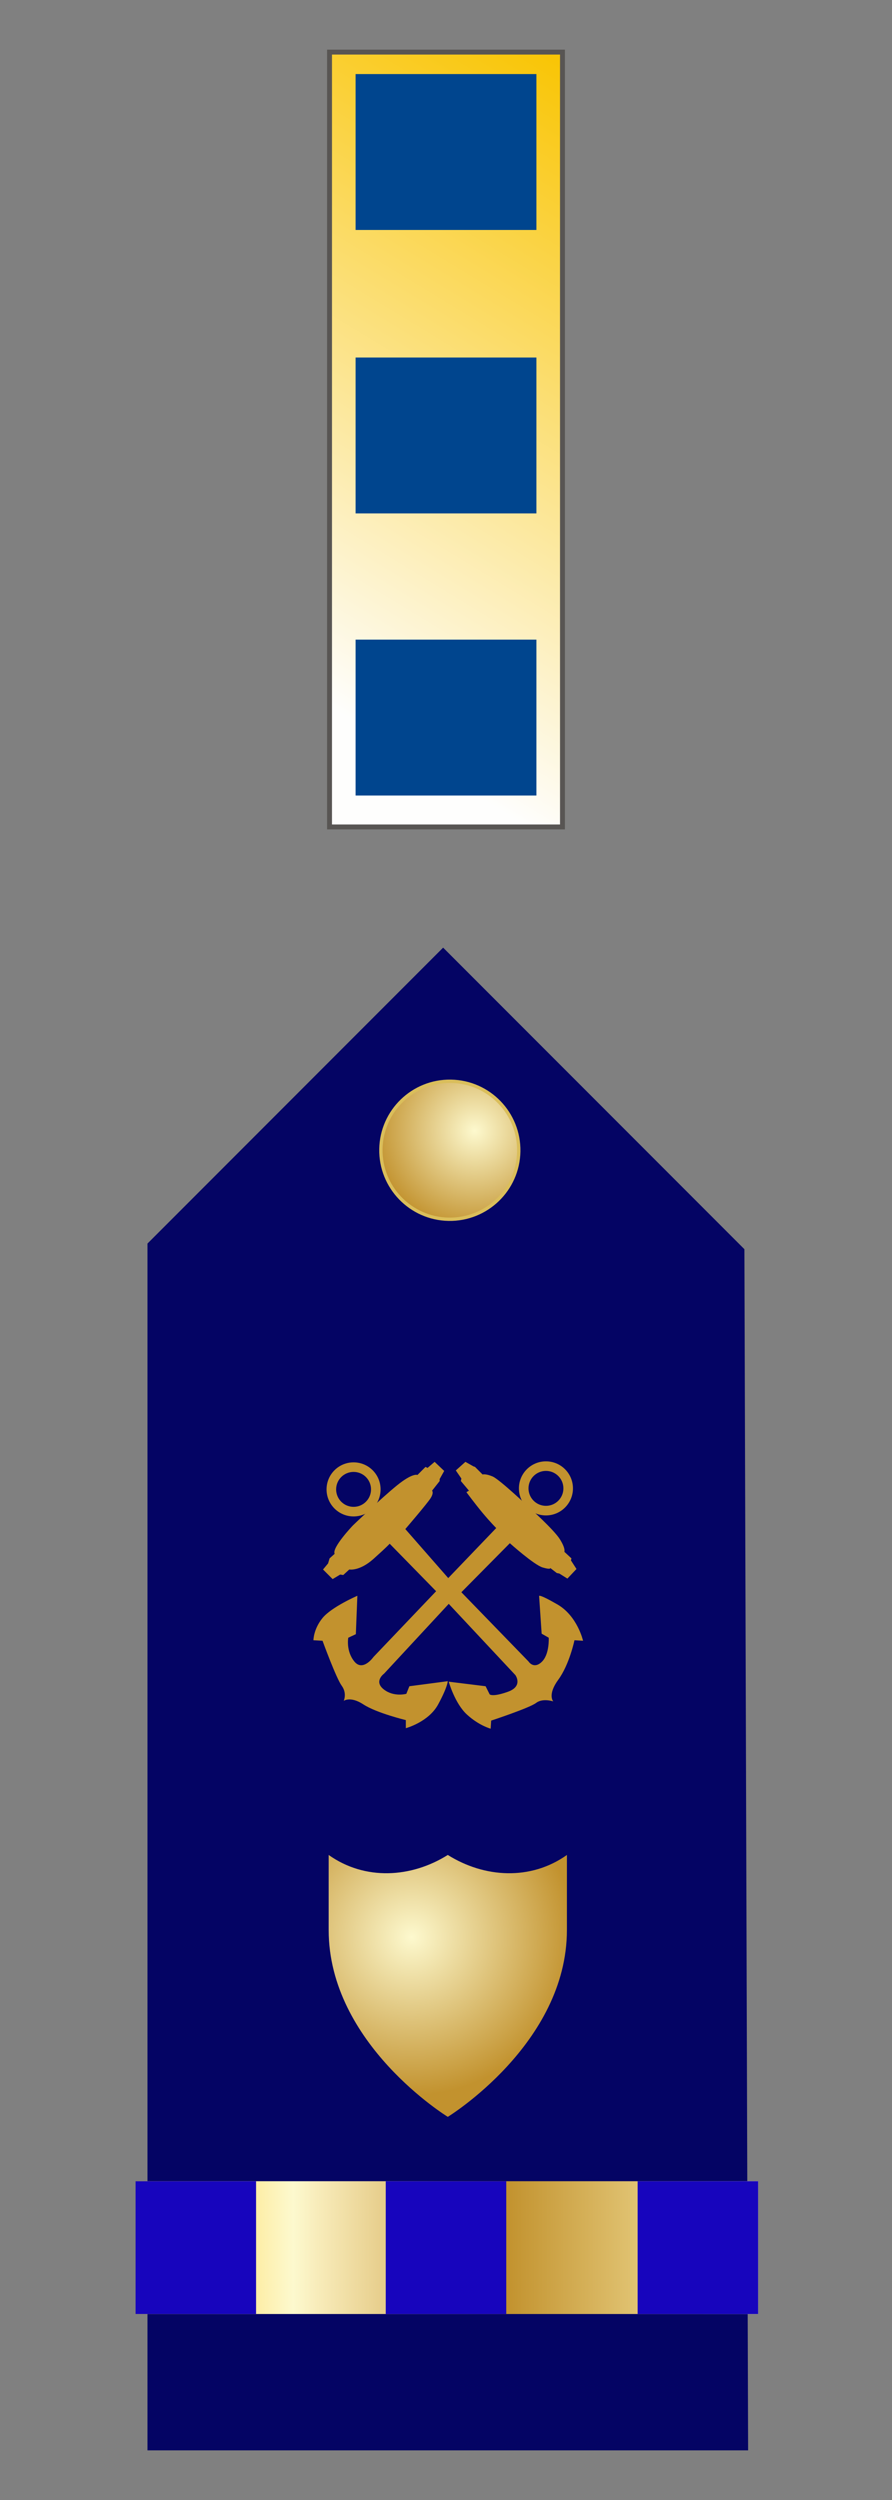 <?xml version="1.0" encoding="UTF-8" standalone="no"?>
<!-- Created with Inkscape (http://www.inkscape.org/) -->

<svg
   xmlns:a="http://ns.adobe.com/AdobeSVGViewerExtensions/3.0/"
   xmlns:dc="http://purl.org/dc/elements/1.1/"
   xmlns:cc="http://creativecommons.org/ns#"
   xmlns:rdf="http://www.w3.org/1999/02/22-rdf-syntax-ns#"
   xmlns:svg="http://www.w3.org/2000/svg"
   xmlns="http://www.w3.org/2000/svg"
   xmlns:xlink="http://www.w3.org/1999/xlink"
   version="1.1"
   width="150"
   height="420"
   id="svg2">
  <rect width="100%" height="100%" fill="#808080" stroke="none"/>
  <defs
     id="defs4">
    <linearGradient
       id="linearGradient3227-2">
      <stop
         id="stop3229-3"
         style="stop-color:#f9c506;stop-opacity:1"
         offset="0" />
      <stop
         id="stop3231-9"
         style="stop-color:#fefefd;stop-opacity:1"
         offset="1" />
    </linearGradient>
    <linearGradient
       id="linearGradient14224-31">
      <stop
         id="stop14226-72"
         style="stop-color:#fdf9ce;stop-opacity:1"
         offset="0" />
      <stop
         id="stop14228-0"
         style="stop-color:#c2922e;stop-opacity:1"
         offset="1" />
    </linearGradient>
    <linearGradient
       x1="-123.095"
       y1="-29.64"
       x2="4.731"
       y2="-29.64"
       id="SVGID_1_"
       gradientUnits="userSpaceOnUse"
       gradientTransform="matrix(1,0,0,-1,123.345,132.32)">
      <stop
         id="stop4274"
         style="stop-color:#fbca29;stop-opacity:1"
         offset="0.006" />
      <stop
         id="stop4276"
         style="stop-color:#fdf9ce;stop-opacity:1"
         offset="0.253" />
      <stop
         id="stop4278"
         style="stop-color:#f7eab7;stop-opacity:1"
         offset="0.299" />
      <stop
         id="stop4280"
         style="stop-color:#e8d08f;stop-opacity:1"
         offset="0.39" />
      <stop
         id="stop4282"
         style="stop-color:#d1a954;stop-opacity:1"
         offset="0.516" />
      <stop
         id="stop4284"
         style="stop-color:#c2922e;stop-opacity:1"
         offset="0.595" />
      <stop
         id="stop4286"
         style="stop-color:#e2c575;stop-opacity:1"
         offset="0.814" />
      <stop
         id="stop4288"
         style="stop-color:#eed688;stop-opacity:1"
         offset="0.871" />
      <stop
         id="stop4290"
         style="stop-color:#fdf9ce;stop-opacity:1"
         offset="1" />
      <a:midPointStop
         style="stop-color:#FBCA29"
         offset="0.006" />
      <a:midPointStop
         style="stop-color:#FBCA29"
         offset="0.5" />
      <a:midPointStop
         style="stop-color:#FDF9CE"
         offset="0.253" />
      <a:midPointStop
         style="stop-color:#FDF9CE"
         offset="0.5" />
      <a:midPointStop
         style="stop-color:#F7EAB7"
         offset="0.299" />
      <a:midPointStop
         style="stop-color:#F7EAB7"
         offset="0.5" />
      <a:midPointStop
         style="stop-color:#E8D08F"
         offset="0.39" />
      <a:midPointStop
         style="stop-color:#E8D08F"
         offset="0.5" />
      <a:midPointStop
         style="stop-color:#D1A954"
         offset="0.516" />
      <a:midPointStop
         style="stop-color:#D1A954"
         offset="0.5" />
      <a:midPointStop
         style="stop-color:#C2922E"
         offset="0.596" />
      <a:midPointStop
         style="stop-color:#C2922E"
         offset="0.5" />
      <a:midPointStop
         style="stop-color:#E2C575"
         offset="0.814" />
      <a:midPointStop
         style="stop-color:#E2C575"
         offset="0.5" />
      <a:midPointStop
         style="stop-color:#EED688"
         offset="0.871" />
      <a:midPointStop
         style="stop-color:#EED688"
         offset="0.5" />
      <a:midPointStop
         style="stop-color:#FDF9CE"
         offset="1" />
    </linearGradient>
    <radialGradient
       cx="184.052"
       cy="205.958"
       r="23.751"
       fx="184.052"
       fy="205.958"
       id="radialGradient3620"
       xlink:href="#linearGradient14224-31"
       gradientUnits="userSpaceOnUse"
       gradientTransform="matrix(0.014,1.119,-1.154,0.014,418.433,120.486)" />
    <linearGradient
       x1="39.65"
       y1="4.569"
       x2="-13.749"
       y2="91.862"
       id="linearGradient3624"
       xlink:href="#linearGradient3227-2"
       gradientUnits="userSpaceOnUse"
       gradientTransform="matrix(1.107,0,0,1.1,-42.349,9.74)" />
    <radialGradient
       cx="31.496"
       cy="36.151"
       r="36.111"
       fx="31.496"
       fy="36.151"
       id="radialGradient3098"
       xlink:href="#linearGradient14224-31"
       gradientUnits="userSpaceOnUse"
       gradientTransform="matrix(-0.005,0.47,-0.477,-0.005,97.235,175.361)" />
    <linearGradient
       x1="-123.095"
       y1="-29.64"
       x2="4.731"
       y2="-29.64"
       id="linearGradient3107"
       xlink:href="#SVGID_1_"
       gradientUnits="userSpaceOnUse"
       gradientTransform="matrix(0.819,0,0,-1.703,123.614,327.136)" />
    <radialGradient
       cx="31.496"
       cy="36.151"
       r="36.111"
       fx="31.496"
       fy="36.151"
       id="radialGradient3101"
       xlink:href="#linearGradient14224-31"
       gradientUnits="userSpaceOnUse"
       gradientTransform="matrix(-0.005,0.47,-0.477,-0.005,97.235,175.361)" />
    <linearGradient
       x1="-123.095"
       y1="-29.64"
       x2="4.731"
       y2="-29.64"
       id="linearGradient3104"
       xlink:href="#SVGID_1_"
       gradientUnits="userSpaceOnUse"
       gradientTransform="matrix(0.819,0,0,-1.703,123.614,327.136)" />
    <linearGradient
       x1="-123.095"
       y1="-29.64"
       x2="4.731"
       y2="-29.64"
       id="linearGradient3110"
       xlink:href="#SVGID_1_"
       gradientUnits="userSpaceOnUse"
       gradientTransform="matrix(0.819,0,0,-1.703,123.614,327.136)" />
    <radialGradient
       cx="31.496"
       cy="36.151"
       r="36.111"
       fx="31.496"
       fy="36.151"
       id="radialGradient3135"
       xlink:href="#linearGradient14224-31"
       gradientUnits="userSpaceOnUse"
       gradientTransform="matrix(-0.005,0.47,-0.477,-0.005,97.235,175.361)" />
    <radialGradient
       cx="184.052"
       cy="205.958"
       r="23.751"
       fx="184.052"
       fy="205.958"
       id="radialGradient3137"
       xlink:href="#linearGradient14224-31"
       gradientUnits="userSpaceOnUse"
       gradientTransform="matrix(0.014,1.119,-1.154,0.014,418.433,120.486)" />
    <linearGradient
       x1="-123.095"
       y1="-29.64"
       x2="4.731"
       y2="-29.64"
       id="linearGradient3139"
       xlink:href="#SVGID_1_"
       gradientUnits="userSpaceOnUse"
       gradientTransform="matrix(0.819,0,0,-1.703,123.614,327.136)" />
    <radialGradient
       cx="31.496"
       cy="36.151"
       r="36.111"
       fx="31.496"
       fy="36.151"
       id="radialGradient3155"
       xlink:href="#linearGradient14224-31"
       gradientUnits="userSpaceOnUse"
       gradientTransform="matrix(-0.005,0.47,-0.477,-0.005,97.235,175.361)" />
    <radialGradient
       cx="31.496"
       cy="36.151"
       r="36.111"
       fx="31.496"
       fy="36.151"
       id="radialGradient3105"
       xlink:href="#linearGradient14224-31"
       gradientUnits="userSpaceOnUse"
       gradientTransform="matrix(-0.005,0.47,-0.477,-0.005,97.235,175.361)" />
    <radialGradient
       cx="184.052"
       cy="205.958"
       r="23.751"
       fx="184.052"
       fy="205.958"
       id="radialGradient3108"
       xlink:href="#linearGradient14224-31"
       gradientUnits="userSpaceOnUse"
       gradientTransform="matrix(0.014,1.119,-1.154,0.014,418.433,120.486)" />
    <radialGradient
       cx="184.052"
       cy="205.958"
       r="23.751"
       fx="184.052"
       fy="205.958"
       id="radialGradient3113"
       xlink:href="#linearGradient14224-31"
       gradientUnits="userSpaceOnUse"
       gradientTransform="matrix(0.014,1.119,-1.154,0.014,304.337,116.583)" />
  </defs>
  <g
     transform="matrix(0,1,-1,0,96.869,-1.874)"
     id="g3675">
    <rect
       width="39.172"
       height="130.172"
       x="-41.455"
       y="10.628"
       transform="matrix(0,-1,1,0,0,0)"
       id="rect2383-8"
       style="fill:url(#linearGradient3624);fill-opacity:1;stroke:#585553;stroke-width:0.827;stroke-miterlimit:4;stroke-opacity:1;stroke-dasharray:none" />
    <rect
       width="30.407"
       height="26.19"
       x="-37.072"
       y="14.318"
       transform="matrix(0,-1,1,0,0,0)"
       id="rect2456-6"
       style="fill:#00458e;fill-opacity:1;stroke:none" />
    <rect
       width="30.407"
       height="26.19"
       x="-37.072"
       y="61.938"
       transform="matrix(0,-1,1,0,0,0)"
       id="rect3059"
       style="fill:#00458e;fill-opacity:1;stroke:none" />
    <rect
       width="30.407"
       height="26.19"
       x="-37.072"
       y="109.332"
       transform="matrix(0,-1,1,0,0,0)"
       id="rect3061"
       style="fill:#00458e;fill-opacity:1;stroke:none" />
  </g>
  <g
     id="g3115">
    <path
       d="m 125.804,411.66 -101.004,0 0,-202.742 49.716,-49.716 50.663,50.663 0.625,201.795 z"
       id="path8069"
       style="fill:#040464;fill-opacity:1;fill-rule:evenodd;stroke:none" />
    <path
       d="m 75.847,181.654 c 6.398,0.112 11.5,5.396 11.388,11.794 -0.112,6.398 -5.396,11.5 -11.794,11.388 -6.398,-0.112 -11.5,-5.396 -11.388,-11.794 0.112,-6.387 5.374,-11.482 11.761,-11.389"
       id="path3128-0"
       style="fill:url(#radialGradient3105);fill-opacity:1;stroke:#dabe5b;stroke-width:0.559;stroke-linecap:round;stroke-linejoin:miter;stroke-miterlimit:4;stroke-opacity:1;stroke-dashoffset:0" />
    <path
       d="m 75.302,355.632 c 0,0 -20.032,-12.256 -20.032,-31.393 l -4.8e-4,-12.606 c 6.102,4.329 13.882,3.853 20.032,-10e-4 6.151,3.855 13.93,4.33 20.032,10e-4 l -4.9e-4,12.606 c 0,19.137 -20.032,31.393 -20.032,31.393 z"
       id="path2855-1-8-4"
       style="fill:url(#radialGradient3113);fill-opacity:1;fill-rule:evenodd;stroke:none" />
    <g
       transform="matrix(0.106,0,0,0.106,12.916,195.706)"
       id="g4272"
       style="fill:#c2922e;fill-opacity:1">
      <path
         d="m 201.051,95.479 -11.214,9.612 -3.204,-1.602 -12.816,12.816 c 0,0 -7.209,-4.005 -32.841,16.821 -25.632,20.826 -69.687,63.279 -69.687,63.279 0,0 -33.642,35.244 -28.836,44.856 l -8.01,7.209 -2.403,8.01 -8.01,9.612 15.219,15.219 12.015,-7.209 4.806,0.801 9.612,-8.811 c 0,0 16.02,3.204 38.448,-16.821 22.428,-20.025 25.632,-24.03 25.632,-24.03 l 73.692,75.294 -99.324,104.13 c 0,0 -16.821,24.03 -30.438,7.209 C 60.075,395.054 64.08,374.228 64.08,374.228 l 12.015,-5.607 2.403,-60.876 c 0,0 -40.851,17.622 -55.269,35.244 C 8.811,360.611 8.811,378.233 8.811,378.233 l 14.418,0.801 c 0,0 21.627,59.274 30.438,71.289 8.811,12.015 3.204,24.03 3.204,24.03 0,0 10.413,-8.01 31.239,5.607 20.826,13.617 67.284,24.831 67.284,24.831 l 0,12.816 c 0,0 36.045,-9.612 51.264,-37.647 15.219,-28.035 15.219,-36.846 15.219,-36.846 l -60.876,8.01 -4.806,12.015 c 0,0 -20.025,5.607 -36.045,-7.209 -16.02,-12.816 0.801,-24.831 0.801,-24.831 L 223.479,320.561 329.212,433.502 c 0,0 12.816,17.622 -12.015,26.433 -24.831,8.811 -28.836,4.005 -28.836,4.005 l -6.408,-12.816 -58.473,-7.209 c 0,0 9.612,34.443 28.836,52.065 19.224,17.622 37.647,22.428 37.647,22.428 l 0.801,-12.816 c 0,0 60.876,-20.025 71.289,-28.035 10.413,-8.01 27.234,-2.403 27.234,-2.403 0,0 -9.612,-10.413 8.01,-34.443 17.622,-24.03 25.632,-62.478 25.632,-62.478 l 13.617,0.801 c 0,0 -8.811,-39.249 -40.851,-57.672 -32.04,-18.423 -28.836,-12.816 -28.836,-12.816 l 4.005,59.274 11.214,6.408 c 0,0 1.602,26.433 -11.214,38.448 -12.816,12.015 -20.826,-0.801 -20.826,-0.801 L 243.504,302.138 320.401,224.441 c 0,0 38.448,34.443 52.065,38.448 13.617,4.005 12.015,0.801 12.015,0.801 l 10.413,8.01 4.005,0.801 12.816,8.01 14.418,-15.219 -8.811,-13.617 0.801,-3.204 -11.214,-10.413 c 0,0 2.403,-4.806 -7.209,-20.025 -9.612,-15.219 -48.06,-49.662 -48.06,-49.662 0,0 -47.259,-44.856 -58.473,-49.662 -11.214,-4.806 -16.02,-3.204 -16.02,-3.204 l -12.015,-12.015 -2.403,-0.801 -12.816,-7.209 -15.219,13.617 8.811,12.816 -0.801,4.005 12.816,15.219 -4.005,2.403 c 0,0 13.617,18.423 25.632,32.841 12.015,14.418 21.627,24.03 21.627,24.03 l -76.095,79.299 -68.085,-77.697 c 0,0 34.443,-40.05 40.05,-48.861 5.607,-8.811 2.403,-12.015 2.403,-12.015 l 12.015,-15.219 0,-3.204 7.209,-12.816 z"
         transform="translate(366.581,375.124)"
         id="path3495"
         style="fill:#c2922e;fill-opacity:1;stroke:none" />
      <path
         d="m 72.5,96.281 c -23.673,0 -42.875,19.171 -42.875,42.844 0,23.673 19.202,42.875 42.875,42.875 23.673,0 42.844,-19.202 42.844,-42.875 0,-23.673 -19.171,-42.844 -42.844,-42.844 z m 0,15.156 c 15.29,0 27.688,12.397 27.688,27.688 0,15.29 -12.397,27.688 -27.688,27.688 -15.29,0 -27.688,-12.397 -27.688,-27.688 0,-15.29 12.397,-27.688 27.688,-27.688 z"
         transform="translate(366.581,375.124)"
         id="path3497"
         style="fill:#c2922e;fill-opacity:1;stroke:none" />
      <path
         d="m 744.262,469.803 c -23.673,0 -42.875,19.171 -42.875,42.844 0,23.673 19.202,42.875 42.875,42.875 23.673,0 42.844,-19.202 42.844,-42.875 0,-23.673 -19.171,-42.844 -42.844,-42.844 z m 0,15.156 c 15.29,0 27.688,12.397 27.688,27.688 0,15.29 -12.397,27.688 -27.688,27.688 -15.29,0 -27.688,-12.397 -27.688,-27.688 0,-15.29 12.397,-27.688 27.688,-27.688 z"
         id="path4270"
         style="fill:#c2922e;fill-opacity:1;stroke:none" />
    </g>
    <g
       id="g3112">
      <rect
         width="104.69"
         height="22.31"
         x="22.798"
         y="366.445"
         id="rect8563"
         style="fill:url(#linearGradient3139);stroke:none" />
      <rect
         width="22.31"
         height="20.262"
         x="366.445"
         y="-85.131"
         transform="matrix(0,1,-1,0,0,0)"
         id="rect4377-6"
         style="fill:#1705bd;fill-opacity:1;stroke:none" />
      <rect
         width="22.31"
         height="20.262"
         x="366.445"
         y="-43.06"
         transform="matrix(0,1,-1,0,0,0)"
         id="rect3617-0"
         style="fill:#1705bd;fill-opacity:1;stroke:none" />
      <rect
         width="22.31"
         height="20.262"
         x="366.445"
         y="-127.488"
         transform="matrix(0,1,-1,0,0,0)"
         id="rect3629-3"
         style="fill:#1705bd;fill-opacity:1;stroke:none" />
    </g>
  </g>
  <g
     transform="matrix(0.199,0,0,0.199,-11.999,401.44)"
     id="layer1-4" />
  <g
     transform="matrix(0.199,0,0,0.199,-209.614,412.869)"
     id="g2766-3" />
  <g
     transform="matrix(0.199,0,0,0.199,-12.072,401.507)"
     id="layer2-6" />
  <g
     transform="matrix(-0.199,0,0,0.199,107.033,401.44)"
     id="g4542-5" />
  <g
     transform="matrix(-0.199,0,0,0.199,304.648,412.869)"
     id="g4544-4" />
  <g
     transform="matrix(-0.199,0,0,0.199,107.106,401.507)"
     id="g4546-2" />
  <g
     transform="matrix(0.199,0,0,0.199,-11.699,401.44)"
     id="layer1-4-1" />
  <g
     transform="matrix(0.199,0,0,0.199,-209.314,412.869)"
     id="g2766-3-3" />
  <g
     transform="matrix(0.199,0,0,0.199,-11.772,401.507)"
     id="layer2-6-7" />
  <g
     transform="matrix(-0.199,0,0,0.199,107.333,401.44)"
     id="g4542-5-8" />
  <g
     transform="matrix(-0.199,0,0,0.199,304.948,412.869)"
     id="g4544-4-8" />
  <g
     transform="matrix(-0.199,0,0,0.199,107.406,401.507)"
     id="g4546-2-3" />
  <g
     transform="matrix(0.139,0,0,0.139,-237.09,471.294)"
     id="layer1" />
  <g
     transform="matrix(0.139,0,0,0.139,-375.543,479.301)"
     id="g2766" />
  <g
     transform="matrix(0.139,0,0,0.139,-237.141,471.341)"
     id="layer2" />
  <g
     transform="matrix(-0.139,0,0,0.139,-153.693,471.294)"
     id="g4542" />
  <g
     transform="matrix(-0.139,0,0,0.139,-15.239,479.301)"
     id="g4544" />
  <g
     transform="matrix(-0.139,0,0,0.139,-153.642,471.341)"
     id="g4546" />
  <g
     transform="matrix(0.199,0,0,0.199,-201.819,621.576)"
     id="layer1-4-91" />
  <g
     transform="matrix(0.199,0,0,0.199,-399.434,633.005)"
     id="g2766-3-7" />
  <g
     transform="matrix(0.199,0,0,0.199,-201.892,621.643)"
     id="layer2-6-2" />
  <g
     transform="matrix(-0.199,0,0,0.199,-82.787,621.576)"
     id="g4542-5-36" />
  <g
     transform="matrix(-0.199,0,0,0.199,114.828,633.005)"
     id="g4544-4-5" />
  <g
     transform="matrix(-0.199,0,0,0.199,-82.714,621.643)"
     id="g4546-2-5" />
  <g
     transform="matrix(0.199,0,0,0.199,-10.982,568.447)"
     id="layer1-4-6" />
  <g
     transform="matrix(0.199,0,0,0.199,-208.597,579.876)"
     id="g2766-3-2" />
  <g
     transform="matrix(0.199,0,0,0.199,-11.055,568.514)"
     id="layer2-6-7-81" />
  <g
     transform="matrix(-0.199,0,0,0.199,108.05,568.447)"
     id="g4542-5-0" />
  <g
     transform="matrix(-0.199,0,0,0.199,305.665,579.876)"
     id="g4544-4-3" />
  <g
     transform="matrix(-0.199,0,0,0.199,108.123,568.514)"
     id="g4546-2-9" />
  <g
     transform="matrix(0.139,0,0,0.139,-236.373,638.3)"
     id="layer1-47" />
  <g
     transform="matrix(0.139,0,0,0.139,-374.826,646.308)"
     id="g2766-1" />
  <g
     transform="matrix(0.139,0,0,0.139,-236.424,638.347)"
     id="layer2-3" />
  <g
     transform="matrix(-0.139,0,0,0.139,-152.976,638.3)"
     id="g4542-8" />
  <g
     transform="matrix(-0.139,0,0,0.139,-14.522,646.308)"
     id="g4544-48" />
  <g
     transform="matrix(-0.139,0,0,0.139,-152.925,638.347)"
     id="g4546-0" />
  <g
     transform="matrix(-2.542,0,0,2.542,584.127,-653.409)"
     id="g7063" />
  <g
     transform="matrix(0.199,0,0,0.199,-610.213,508.174)"
     id="layer1-4-2" />
  <g
     transform="matrix(0.199,0,0,0.199,-807.828,519.603)"
     id="g2766-3-39" />
  <g
     transform="matrix(0.199,0,0,0.199,-610.286,508.241)"
     id="layer2-6-9" />
  <g
     transform="matrix(-0.199,0,0,0.199,-491.181,508.174)"
     id="g4542-5-7" />
  <g
     transform="matrix(-0.199,0,0,0.199,-293.566,519.603)"
     id="g4544-4-0" />
  <g
     transform="matrix(-0.199,0,0,0.199,-491.108,508.241)"
     id="g4546-2-39" />
  <g
     transform="matrix(0.199,0,0,0.199,-425.028,342.294)"
     id="layer1-4-9" />
  <g
     transform="matrix(0.199,0,0,0.199,-622.642,353.723)"
     id="g2766-3-4" />
  <g
     transform="matrix(0.199,0,0,0.199,-425.101,342.361)"
     id="layer2-6-1" />
  <g
     transform="matrix(-0.199,0,0,0.199,-305.995,342.294)"
     id="g4542-5-3" />
  <g
     transform="matrix(-0.199,0,0,0.199,-108.38,353.723)"
     id="g4544-4-7" />
  <g
     transform="matrix(-0.199,0,0,0.199,-305.922,342.361)"
     id="g4546-2-8" />
  <g
     transform="matrix(0.199,0,0,0.199,-424.727,342.295)"
     id="layer1-4-1-2" />
  <g
     transform="matrix(0.199,0,0,0.199,-622.342,353.724)"
     id="g2766-3-3-6" />
  <g
     transform="matrix(0.199,0,0,0.199,-424.8,342.362)"
     id="layer2-6-7-8" />
  <g
     transform="matrix(-0.199,0,0,0.199,-305.695,342.295)"
     id="g4542-5-8-9" />
  <g
     transform="matrix(-0.199,0,0,0.199,-108.08,353.724)"
     id="g4544-4-8-4" />
  <g
     transform="matrix(-0.199,0,0,0.199,-305.622,342.362)"
     id="g4546-2-3-1" />
  <g
     transform="matrix(0.139,0,0,0.139,-650.118,412.148)"
     id="layer1-8" />
  <g
     transform="matrix(0.139,0,0,0.139,-788.572,420.155)"
     id="g2766-6" />
  <g
     transform="matrix(0.139,0,0,0.139,-650.169,412.195)"
     id="layer2-5" />
  <g
     transform="matrix(-0.139,0,0,0.139,-566.721,412.148)"
     id="g4542-7" />
  <g
     transform="matrix(-0.139,0,0,0.139,-428.268,420.155)"
     id="g4544-6" />
  <g
     transform="matrix(-0.139,0,0,0.139,-566.67,412.195)"
     id="g4546-27" />
</svg>
